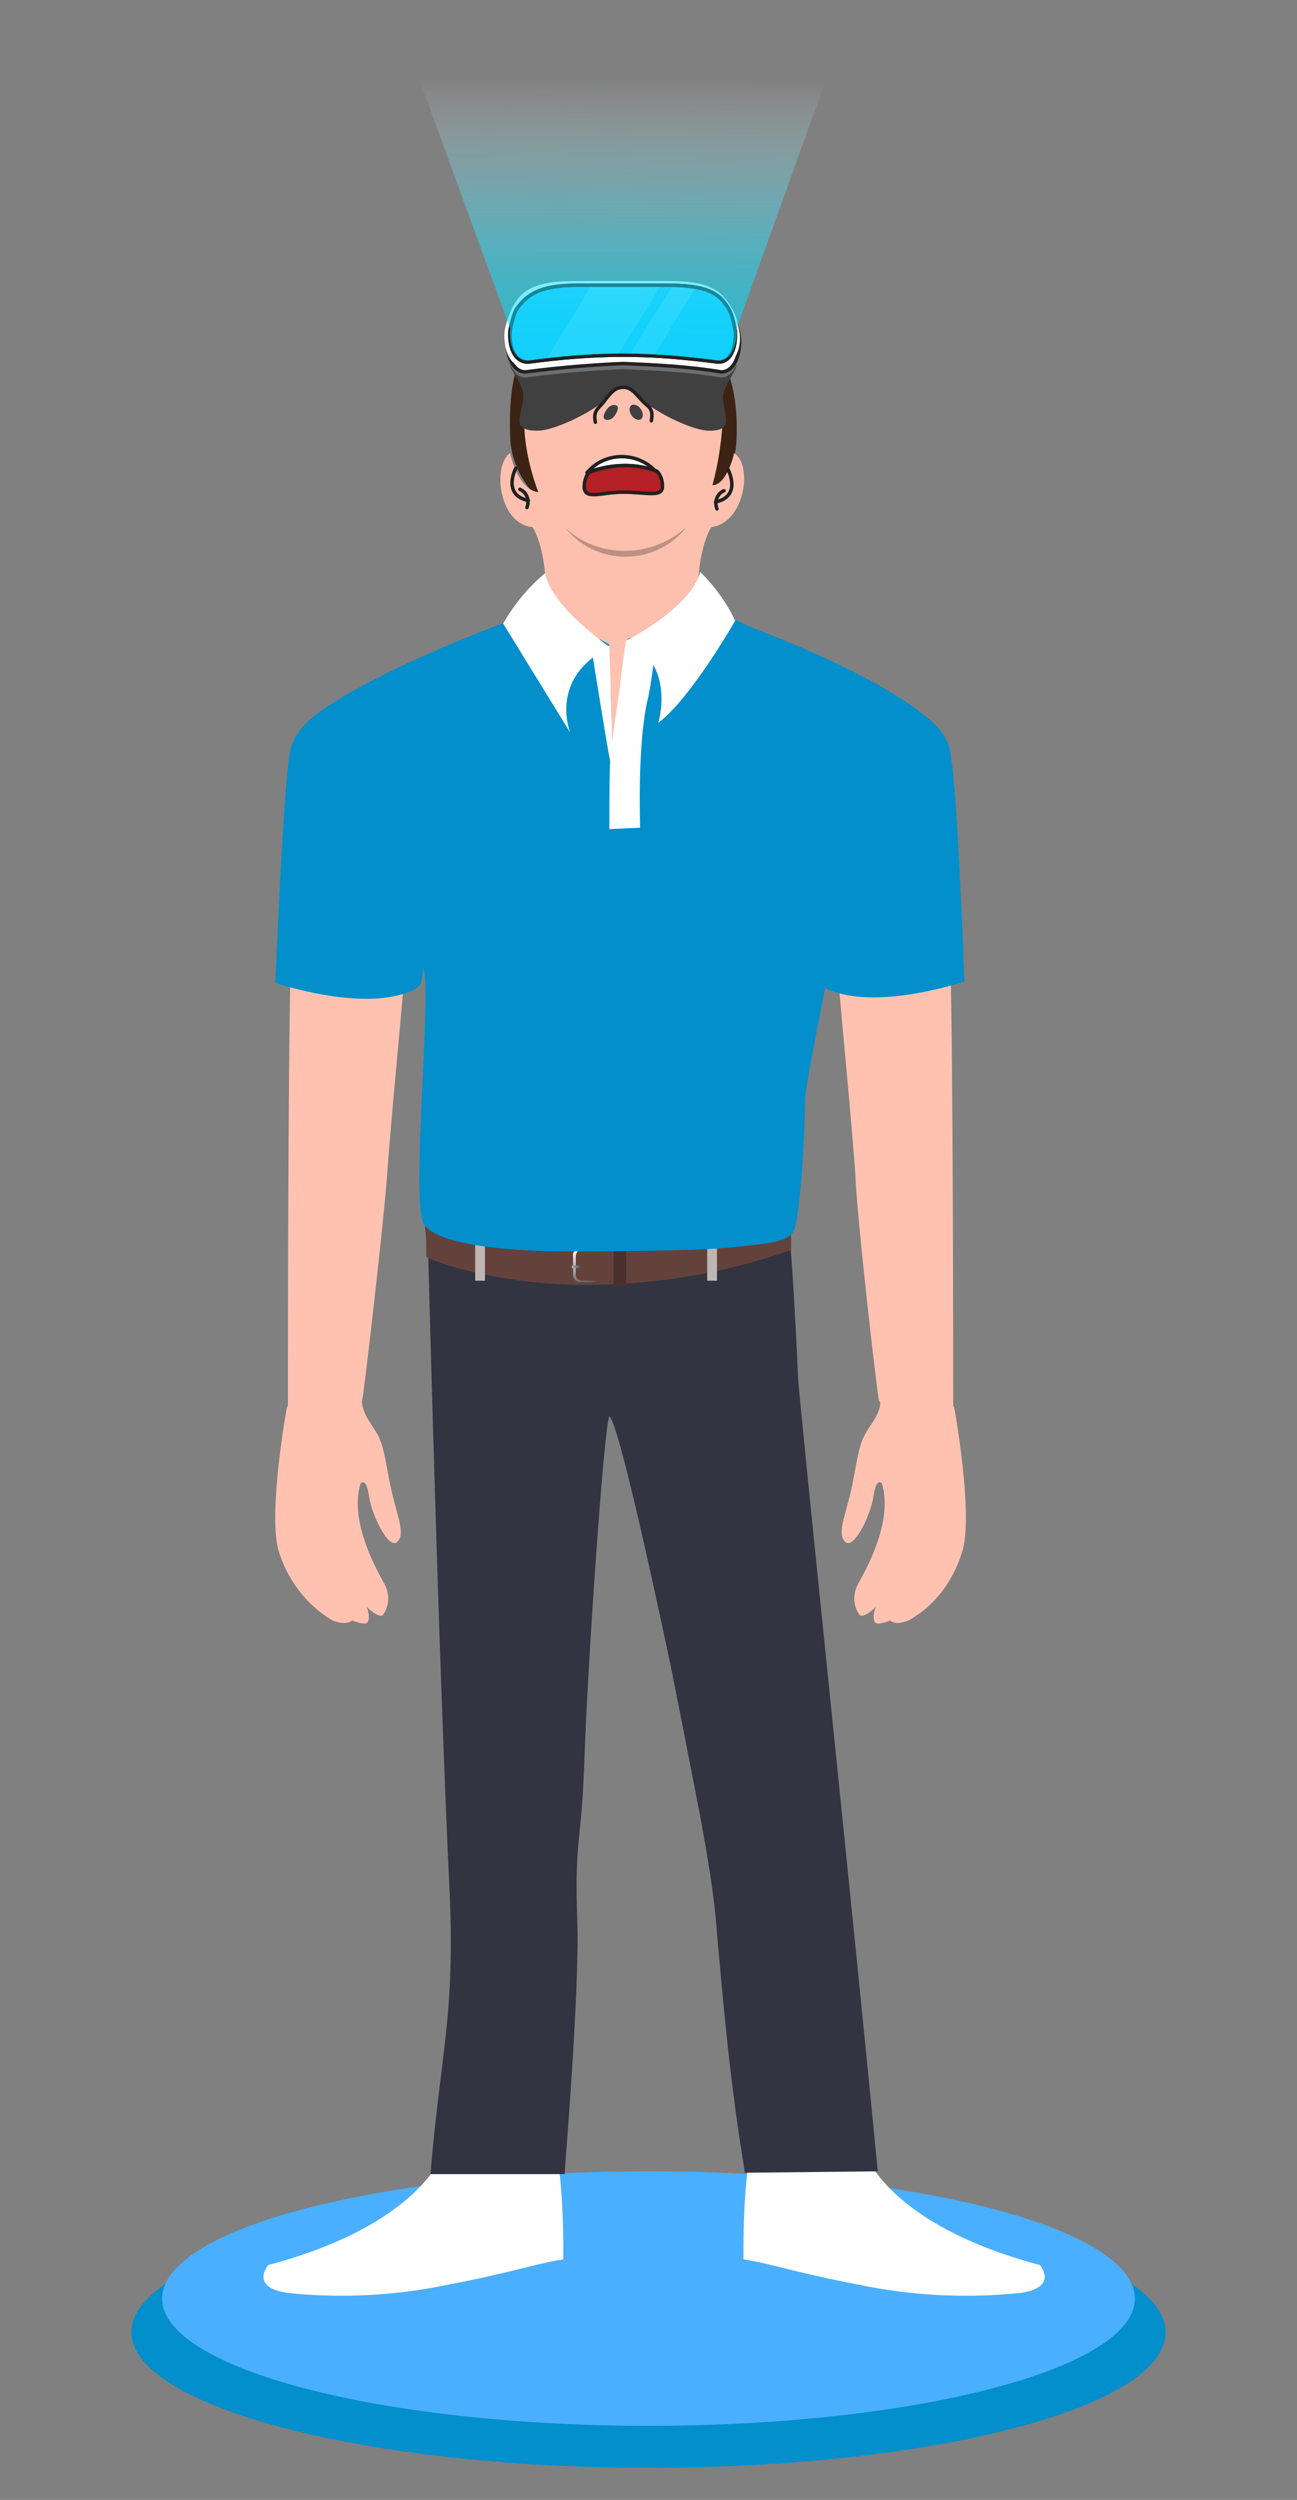 <?xml version="1.0" encoding="utf-8"?>
<!-- Generator: Adobe Illustrator 21.0.0, SVG Export Plug-In . SVG Version: 6.00 Build 0)  -->
<svg version="1.1" id="Layer_1" xmlns="http://www.w3.org/2000/svg" x="0px" y="0px"
     viewBox="0 0 92.8 178.8" style="enable-background:new 0 0 92.8 178.8;" xml:space="preserve">
<rect x="0" y="0" width="92.8" height="178.8" fill="#808080" stroke="none"/>
<style type="text/css">
	.st0{fill:#028FCC;}
	.st1{fill:#4AAFFF;}
	.st2{fill:#3C2313;}
	.st3{fill:#FDC0AE;}
	.st4{fill:#404041;}
	.st5{fill:#6D6E70;}
	.st6{fill:#FFFFFF;stroke:#232020;stroke-width:0.25;stroke-miterlimit:10;}
	.st7{fill:#FFFFFF;}
	.st8{fill:none;stroke:#232020;stroke-width:0.25;stroke-linecap:round;stroke-miterlimit:10;}
	.st9{fill:#FFFFFF;stroke:#232020;stroke-width:0.25;stroke-linecap:round;stroke-linejoin:round;}
	.st10{fill:#B52025;stroke:#232020;stroke-width:0.25;stroke-linecap:round;stroke-linejoin:round;}
	.st11{fill:none;stroke:#232020;stroke-width:0.25;stroke-linecap:round;stroke-linejoin:round;}
	.st12{fill:#2CC3F8;stroke:#232020;stroke-width:0.25;stroke-miterlimit:10;}
	.st13{opacity:0.2;}
	.st14{fill:none;stroke:#232020;stroke-width:0.25;stroke-miterlimit:10;}
	.st15{opacity:0.6;fill:url(#SVGID_1_);enable-background:new    ;}
	.st16{opacity:0.3;}
	.st17{fill:#232020;}
	.st18{fill:#FFC2B0;}
	.st19{fill:#323441;}
	.st20{fill:#64423C;}
	.st21{fill:url(#SVGID_2_);}
	.st22{fill:url(#SVGID_3_);}
	.st23{fill:#49302D;}
	.st24{fill:#BEB6B3;}
</style>
    <title>Industries We Serve</title>
<g id="Layer_2">
	<g id="Layer_1-2">
		<g id="_9">
			<path class="st0" d="M83.4,166.8c0,5.4-16.6,9.7-37,9.7s-37-4.4-37-9.7s16.6-9.7,37-9.7S83.4,161.5,83.4,166.8z"/>
			<path class="st1" d="M81.2,164.4c0,5-15.6,9.1-34.8,9.1s-34.8-4.1-34.8-9.1s15.6-9.1,34.8-9.1S81.2,159.4,81.2,164.4z"/>
			<path class="st2" d="M52.7,31.4c-0.1,3.7-3.7,6.6-8.2,6.6c-4.5-0.1-7.9-3.1-8-6.8c-0.2-5.9,1.4-9.5,8.1-9.3
				C51,22.1,52.9,26.2,52.7,31.4z"/>
			<path class="st3" d="M51,34.7c-1.5-0.1-3.6-2.5-6.4-0.4c-2.8-2.1-4.6,1.1-6.1,0.9c-1.5-0.2-2-2.8-2-2.8c-1.3,0.9-0.8,5.1,1.6,5.3
				c0,0,1.3,1.8,0.9,6.8c1.7,1,3.5,1.5,5.5,1.6c1.9-0.1,3.8-0.6,5.5-1.6c-0.4-5,0.9-6.8,0.9-6.8c2.4-0.3,3-4.5,1.6-5.3
				C52.6,32.3,52,34.7,51,34.7z"/>
			<path class="st3" d="M38.7,35.7C38,33.9,37.5,32,37.5,30c0-4.3,3.4-6.1,7.1-6.1c3.7,0,7.1,2,7.1,6.3c-0.1,1.7-0.4,3.5-0.9,5.1"/>
			<path class="st4" d="M51.8,28c0.3-0.9,0.9-1.5,0.9-1.9c0-1-3.1-0.5-4.9-0.5c-1-0.1-2-0.2-2.9-0.3c-0.1,0-0.2,0.1-0.3,0.1
				c-0.1-0.1-0.2-0.1-0.3-0.1c-1,0-2,0.1-2.9,0.3c-1.7,0-4.9-0.5-4.9,0.5c0,0.4,0.7,1,0.9,1.9c0.3,1.2-1.3,2.9,1.2,2.8
				c1.4-0.1,4.6-1.7,5.4-2.9c0.4-0.2,0.8-0.2,1.2,0c0.9,1.2,4,2.8,5.4,2.9C53,30.9,51.4,29.2,51.8,28z"/>
			<path class="st5" d="M52.9,24.5c-0.1-0.5-0.2-1.1-0.5-1.6c-0.7-1.4-1.7-2-4.6-2h-3.3h-3.2c-2.8,0-3.8,0.6-4.6,2
				c-0.2,0.5-0.3,1-0.4,1.6c-0.1,1.1,0.3,2.5,1.3,2.5c2.3-0.3,4.6-0.5,7-0.6l0,0c2.3,0.1,4.6,0.2,7,0.6C52.6,27,53,25.6,52.9,24.5z"
				/>
			<path class="st6" d="M52.9,24.1c-0.1-0.5-0.2-1.1-0.5-1.6c-0.7-1.4-1.7-2-4.6-2h-3.3h-3.2c-2.8,0-3.8,0.6-4.6,2
				c-0.2,0.5-0.3,1-0.4,1.6c-0.1,1.1,0.3,2.5,1.3,2.5c2.3-0.3,4.6-0.5,7-0.6l0,0c2.3,0.1,4.6,0.2,7,0.6C52.6,26.6,53,25.2,52.9,24.1
				z"/>
			<path class="st7" d="M52.9,23.7c-0.1-0.5-0.2-1.1-0.5-1.6c-0.8-1.4-1.7-2-4.6-2h-3.4h-3.2c-2.9,0-3.9,0.6-4.6,2
				c-0.2,0.5-0.4,1-0.5,1.6c-0.1,1.1,0.3,2.5,1.3,2.5c2.3-0.3,4.7-0.5,7-0.6l0,0c2.4,0.1,4.7,0.2,7,0.6
				C52.7,26.2,53.1,24.7,52.9,23.7z"/>
			<path class="st8" d="M42.6,30.2c-0.2-0.9,0.3-1,0.7-1.6c0.4-0.5,0.7-0.9,1.3-0.9c0.6,0,0.9,0.5,1.3,0.9c0.4,0.5,0.9,0.5,0.7,1.5"
				/>
			<path class="st4" d="M44,29.7c-0.2,0.3-0.5,0.4-0.7,0.3c-0.2-0.1-0.1-0.4,0.1-0.7c0.2-0.3,0.5-0.4,0.7-0.3S44.2,29.4,44,29.7z"/>
			<ellipse transform="matrix(0.823 -0.568 0.568 0.823 -8.685 31.05)" class="st4" cx="45.5" cy="29.5" rx="0.4" ry="0.6"/>
			<path class="st9" d="M46.9,33.7c-1.2-1.3-3.3-1.4-4.6-0.2c-0.1,0.1-0.2,0.2-0.3,0.3C43.6,33.2,45.4,33.1,46.9,33.7z"/>
			<path class="st10" d="M41.8,34.8c0,1,1.2,0.4,2.8,0.4s2.8,0.4,2.8-0.4c0-0.4-0.1-0.8-0.4-1.1c-1.6-0.6-3.3-0.5-4.9,0.1
				C41.9,34.1,41.8,34.5,41.8,34.8z"/>
			<path class="st11" d="M36.9,33.5c0,0-1,1.9,0.9,2.3"/>
			<path class="st11" d="M37.2,35c0.5,0.2,0.7,0.8,0.5,1.3c0,0,0,0,0,0"/>
			<path class="st8" d="M52.1,33.6c0,0,1,1.9-0.9,2.3"/>
			<path class="st11" d="M51.8,35.1c-0.5,0.2-0.7,0.8-0.5,1.3c0,0,0,0,0,0"/>
			<path class="st12" d="M52.6,23.6c-0.1-0.5-0.2-1-0.4-1.4c-0.7-1.3-1.7-1.8-4.5-1.8h-6.3c-2.7,0-3.7,0.6-4.5,1.8
				c-0.2,0.5-0.3,0.9-0.4,1.4c-0.1,1,0.2,2.3,1.3,2.3c2.2-0.3,4.5-0.5,6.8-0.5l0,0c2.3,0,4.5,0.2,6.8,0.5
				C52.4,25.9,52.7,24.6,52.6,23.6z"/>
			<g class="st13">
				<path class="st7" d="M44.4,20.3h-2l-3.3,5.4c1.3-0.1,3.2-0.3,5.1-0.3l3.1-5L44.4,20.3z"/>
				<path class="st7" d="M48.2,20.3l-3.1,5c0.6,0,1.2,0,1.7,0.1l3-4.9C49.3,20.4,48.7,20.3,48.2,20.3z"/>
			</g>
			<path class="st14" d="M52.6,23.6c-0.1-0.5-0.2-1-0.4-1.4c-0.7-1.3-1.7-1.8-4.5-1.8h-6.3c-2.7,0-3.7,0.6-4.5,1.8
				c-0.2,0.5-0.3,0.9-0.4,1.4c-0.1,1,0.2,2.3,1.3,2.3c2.2-0.3,4.5-0.5,6.8-0.5l0,0c2.3,0,4.5,0.2,6.8,0.5
				C52.4,25.9,52.7,24.6,52.6,23.6z"/>

            <linearGradient id="SVGID_1_" gradientUnits="userSpaceOnUse" x1="44.532" y1="173.09" x2="44.462" y2="154.309" gradientTransform="matrix(1 0 0 -1 0 178.667)">
				<stop  offset="0" style="stop-color:#FFFFFF;stop-opacity:0"/>
				<stop  offset="5.000000e-02" style="stop-color:#EAFCFF;stop-opacity:8.000000e-02"/>
				<stop  offset="0.19" style="stop-color:#ADF4FF;stop-opacity:0.31"/>
				<stop  offset="0.34" style="stop-color:#78ECFF;stop-opacity:0.5"/>
				<stop  offset="0.49" style="stop-color:#4DE7FF;stop-opacity:0.66"/>
				<stop  offset="0.63" style="stop-color:#2BE2FF;stop-opacity:0.79"/>
				<stop  offset="0.76" style="stop-color:#13DFFF;stop-opacity:0.88"/>
				<stop  offset="0.89" style="stop-color:#05DDFF;stop-opacity:0.93"/>
				<stop  offset="1" style="stop-color:#00DCFF;stop-opacity:0.95"/>
			</linearGradient>
			<path class="st15" d="M59.6,4.3H29.5l7,19.2c-0.1,1,0.2,2.3,1.3,2.3c2.2-0.3,4.5-0.5,6.8-0.5l0,0c2.3,0,4.5,0.2,6.8,0.5
				c1,0,1.4-1.3,1.3-2.3L59.6,4.3z"/>
			<g class="st16">
				<path class="st17" d="M44.7,39.4c-1.6,0-3.2-0.6-4.3-1.7c1.9,2.4,5.3,2.8,7.7,1c0.4-0.3,0.7-0.6,1-1
					C47.9,38.8,46.3,39.4,44.7,39.4z"/>
			</g>
			<path class="st18" d="M68.3,100.8c0,0,1.3,7.2,0.6,10c-0.6,2.1-1.9,4-3.9,5.1c-1,0.4-1.3,0-1.3,0s-0.7,0.3-1,0.2
				c-0.3-0.1-0.2-0.9,0-1.2c0,0-0.9,0.9-1.2,0.6c-0.5-0.7-0.5-1.6,0-2.4c0.6-1.1,2.4-4.4,1.6-7c0,0-0.4-0.5-0.6,0.9
				c-0.2,1.4-1.4,3.8-2,3.3c-0.6-0.5-0.1-1.7,0.3-3.3c0.4-1.6,0.5-3,0.9-4s1.2-1.6,1.3-2.7C63.1,99.2,68.1,99.6,68.3,100.8z"/>
			<path class="st18" d="M61.2,48.5c0,0,5.5,3,5.8,4.5c0.7,2.4,1.1,4.9,1.2,7.3c0.2,3.7-0.3,4.7-0.2,8.5c0.2,7.5,0.2,29.7,0.2,32
				c0,0-3.8,1.5-5.3-0.6c-0.1-0.1-1.6-13.2-1.7-16.2c-0.5-6.8-1.3-13.7-1.7-20.5C59,58.4,61,48.6,61.2,48.5z"/>
			<path class="st0" d="M64.4,50.1c0,0,2.9,1.3,3.5,3.3s1.1,16.8,1.1,16.8s-5.9,2-9.4,0.7c-0.3-0.1-0.5-0.2-0.8-0.4l-0.2-0.2
				l-0.2-1.1c0,0,0.4-2.7,1.9-10.5C60.4,58.7,62.4,50.1,64.4,50.1z"/>
			<path class="st18" d="M20.5,100.8c0,0-1.3,7.2-0.6,10c0.6,2.1,2,4,3.9,5.1c1,0.4,1.4,0,1.4,0s0.7,0.3,1,0.2
				c0.3-0.1,0.2-0.9,0-1.2c0,0,0.9,0.9,1.2,0.6c0.5-0.7,0.5-1.6,0-2.4c-0.6-1.1-2.4-4.4-1.6-7c0,0,0.4-0.5,0.6,0.9
				c0.2,1.4,1.4,3.8,2,3.3c0.6-0.5,0.1-1.7-0.3-3.3s-0.5-3-0.9-4s-1.2-1.6-1.3-2.7C25.7,99.2,20.6,99.6,20.5,100.8z"/>
			<path class="st18" d="M27.6,48.5c0,0-5.5,3-5.8,4.5c-0.7,2.4-1.1,4.9-1.2,7.3c-0.2,3.7,0.3,4.7,0.2,8.5c-0.2,7.5-0.2,29.7-0.2,32
				c0,0,3.8,1.5,5.3-0.6c0.1-0.1,1.6-13.2,1.8-16.2c0.5-6.8,1.3-13.7,1.7-20.5C29.7,58.4,27.7,48.6,27.6,48.5z"/>
			<path class="st18" d="M24.4,51.1c0,0,8.6-5.1,13.2-5.1s10.6-0.9,15.5,0.6c4.8,1.5,9.2,4.3,9.8,6.5c0.6,2.1-8.2,18.1-8.4,21.4
				S33.8,77,33.8,77s-2.2-9.9-4.2-14.4S24.4,51.1,24.4,51.1z"/>
			<path class="st7" d="M31.7,154c0,0-1.6,5.1-12.5,8c0,0-1.4,1.6,1.4,2c3.8,0.4,7.7,0.2,11.5-0.6c4.7-0.9,6.2-1.5,8.2-1.8
				c0,0,0.1-5.3-0.6-8.2C39.8,153.4,31.8,153.7,31.7,154z"/>
			<path class="st7" d="M61.9,154c0,0,1.6,5.1,12.5,8c0,0,1.4,1.6-1.4,2c-3.9,0.4-7.8,0.2-11.6-0.6c-4.7-0.9-6.2-1.5-8.2-1.8
				c0,0-0.1-5.3,0.6-8.2C53.9,153.4,61.8,153.7,61.9,154z"/>
			<path class="st19" d="M43.6,101.3c0.7,0.5,3.6,14.1,4.4,17.9c0.7,3.5,1.4,7.1,2.1,10.7c0.5,2.8,1,5.5,1.2,8.4
				c0.5,5.5,0.9,10.4,2,17.1l9.5-0.1c-1.5-15.8-5.6-54.8-5.7-56.8c-0.1-2.4-0.6-13-1.2-14.7s-25.4,0.5-25.4,0.5s0.8,33.1,1.7,51.7
				c0.3,8.5-0.7,11-1.4,19.5h9.6c0-0.4,1.1-13.3,0.9-18.2c-0.2-5.8,0.3-5.4,0.5-11.1C42,119.8,43.2,102,43.6,101.3z"/>
			<path class="st0" d="M24.2,50.1c0,0-2.8,1.3-3.4,3.4c-0.5,2-1.1,16.8-1.1,16.8s5.9,2,9.4,0.7c0.3-0.1,0.5-0.2,0.8-0.4l0.2-0.2
				l0.2-1.1c0,0-0.4-2.7-1.9-10.5C28.3,58.7,26.2,50.1,24.2,50.1z"/>
			<path class="st20" d="M56.6,89.4c-4.8,1.7-9.8,2.5-14.8,2.5c-5.2,0-10-1.3-11.3-2c0-1,0-1.4-0.1-2.2c8.6,2.5,17.7,2.2,26.1-0.9
				C56.6,87.6,56.6,88.3,56.6,89.4z"/>

            <radialGradient id="SVGID_2_" cx="0.652" cy="89.483" r="4.042" gradientTransform="matrix(1.04 0 0 -1 40.51 178.897)" gradientUnits="userSpaceOnUse">
				<stop  offset="0" style="stop-color:#FFFFFF"/>
				<stop  offset="1" style="stop-color:#000000"/>
			</radialGradient>
			<path class="st21" d="M42.6,91.6h-1c-0.2,0-0.4-0.2-0.4-0.4c0,0,0,0,0,0v-1.4c0-0.2,0.2-0.4,0.4-0.4c0,0,0,0,0,0h1v-0.1h-1.1
				c-0.2,0-0.5,0.2-0.5,0.4c0,0,0,0,0,0v1.5c0,0.2,0.2,0.5,0.5,0.5c0,0,0,0,0,0h1.1L42.6,91.6z"/>

            <radialGradient id="SVGID_3_" cx="28.492" cy="-35.234" r="2.599" gradientTransform="matrix(1.000000e-02 -1 -0.61 -1.000000e-02 18.686 119.097)" gradientUnits="userSpaceOnUse">
				<stop  offset="0" style="stop-color:#FFFFFF"/>
				<stop  offset="1" style="stop-color:#000000"/>
			</radialGradient>
			<path class="st22" d="M41.5,90.5H41c0,0-0.1,0-0.1,0.1s0,0.1,0.1,0.1h0.6V90.5z"/>
			<rect x="43.9" y="89.1" class="st23" width="0.9" height="2.9"/>
			<rect x="50.6" y="88.4" class="st24" width="0.7" height="3.2"/>
			<rect x="34" y="88.4" class="st24" width="0.7" height="3.2"/>
			<path class="st0" d="M37,44.2c0,0-9.2,3.3-13.8,6.5c0,0,6.5,16.5,7.1,18.5c0.6,1.9-0.9,16.5,0,18.3c0.9,1.7,7.2,2,10,2
				s9.3,0,12.2-0.3c2.9-0.3,4.2-0.4,4.4-1.5c0.5-2.1,0.7-7.7,0.7-9.1c0.1-1.3,1.4-7.8,1.8-9.7c0.4-1.9,7.1-17.4,6.3-18.1
				c-3.8-2.7-8.8-4.7-11.1-5.6c-1.1-0.4-2.3-1-3.3-1.6l-6.4,2.1l-1.1,7.4c0-0.2-0.2-7-0.2-7C41.4,44.7,37,44.2,37,44.2z"/>
			<path class="st7" d="M42.4,46.9c0,0,1,6.2,1.1,6.7c0.1,0.5,0.3,1.7,0.3,1.7s0-2,0-2.4c0-0.4-0.1-2.9-0.1-3.5
				c0-0.6-0.1-3.2-0.1-3.2S42.4,45.9,42.4,46.9z"/>
			<path class="st7" d="M45.8,59.2c0-0.4-0.2-5.7,0.5-9c0.3-1.1,0.6-3.9,0.6-3.9l-2.1-0.5c0,0-0.4,2.6-0.4,2.9s-0.6,4-0.7,5.2
				c-0.1,0.7-0.1,3.1-0.1,5.4L45.8,59.2z"/>
			<path class="st7" d="M39,41c-1.2,1-2.2,2.2-3,3.6c0,0,4,6.5,4.8,7.8c0,0-1.6-3.9,2.8-6.1C43.6,46.2,39.5,43.5,39,41z"/>
			<path class="st7" d="M50.1,40.9c1,1,1.9,2.2,2.5,3.5c0,0-3.2,5.6-5.5,7.3c0,0,1.3-4.2-2.3-5.9C44.9,45.8,49.5,43.4,50.1,40.9z"/>
		</g>
	</g>
</g>
</svg>
